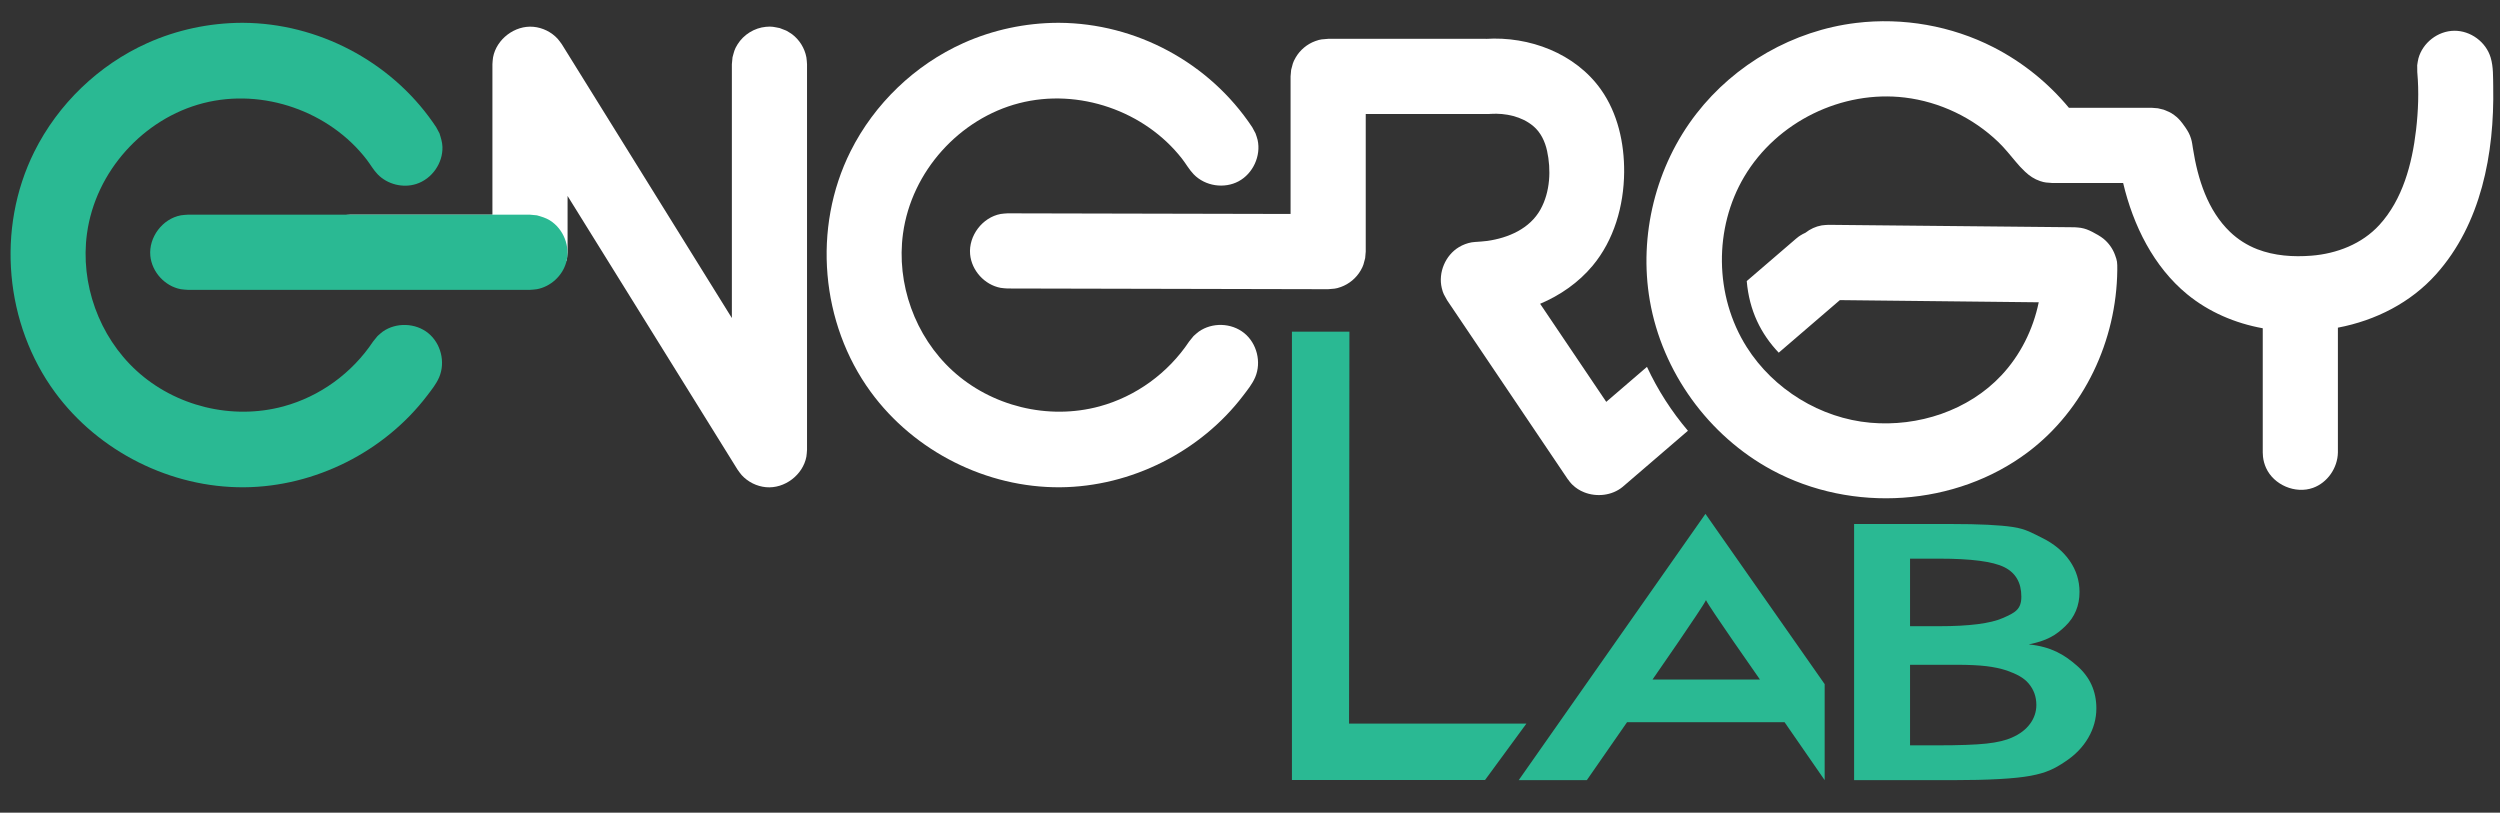 <?xml version="1.0" encoding="UTF-8" standalone="no"?>
<!DOCTYPE svg PUBLIC "-//W3C//DTD SVG 1.1//EN" "http://www.w3.org/Graphics/SVG/1.1/DTD/svg11.dtd">
<svg width="100%" height="100%" viewBox="0 0 1575 512" version="1.1" xmlns="http://www.w3.org/2000/svg" xmlns:xlink="http://www.w3.org/1999/xlink" xml:space="preserve" xmlns:serif="http://www.serif.com/" style="fill-rule:evenodd;clip-rule:evenodd;stroke-linejoin:round;stroke-miterlimit:2;">
    <rect x="0" y="0" width="1575" height="512" fill="#333333" stroke="none"/>
    <g transform="matrix(5.043,0,0,5.043,-3185.53,-2.488)">
        <g transform="matrix(0.06,0,0,0.06,571.765,-50.385)">
            <path d="M1504.97,895.468C1660.01,896.39 1810.37,974.828 1899.51,1102.32C1901.94,1105.79 1904.32,1109.3 1906.66,1112.84L1913.52,1125.6C1916.46,1134.83 1919.4,1144.16 1919.7,1153.8C1920.76,1187.61 1897.92,1220.6 1865.04,1231.07C1837.32,1239.9 1805.13,1231.84 1784.84,1210.93C1775.88,1201.69 1769.75,1190.42 1761.97,1180.31C1684.84,1080.02 1546.42,1030.62 1421.42,1062.81C1297.6,1094.71 1197.38,1204.2 1179.57,1334.31C1165.33,1438.28 1204.22,1548.06 1282.85,1619.96C1363.28,1693.51 1481.31,1723.35 1588.92,1694.04C1664.47,1673.45 1731.2,1625.18 1775.3,1559.04L1784.42,1547.78C1788.1,1544.64 1791.5,1541.16 1795.45,1538.38C1823.27,1518.81 1863.59,1520.14 1890.05,1541.56C1916.49,1562.96 1926.24,1602.11 1912.88,1633.42C1906.96,1647.31 1897.28,1659.25 1888.02,1671.43C1799.08,1788.35 1654.63,1861.35 1506.92,1862.52C1354.31,1863.74 1203.75,1788.37 1113.02,1664.8C1009.03,1523.16 989.878,1324.84 1069.8,1164.1C1119.25,1064.65 1203.85,983.199 1305.36,937.643C1366.8,910.069 1434.21,895.786 1501.44,895.467C1502.62,895.465 1503.79,895.466 1504.97,895.468Z" style="fill:rgb(42,185,147);"/>
        </g>
        <g transform="matrix(0.06,0,0,0.06,673.708,-50.385)">
            <path d="M1504.97,895.468C1664.41,896.417 1817.29,978.06 1906.66,1112.84L1913.52,1125.6C1914.99,1130.21 1916.88,1134.69 1917.92,1139.41C1925.18,1172.51 1908.37,1209.3 1878.38,1225.42C1848.58,1241.43 1808.87,1235.69 1784.84,1210.93C1775.29,1201.08 1768.82,1189.06 1760.44,1178.34C1683,1079.19 1545.66,1030.82 1421.42,1062.81C1297.7,1094.68 1197.38,1204.21 1179.57,1334.31C1165.34,1438.23 1204.22,1548.05 1282.85,1619.96C1363.28,1693.51 1481.31,1723.35 1588.92,1694.04C1664.52,1673.44 1731.44,1624.83 1775.3,1559.04L1784.42,1547.78C1788.1,1544.64 1791.5,1541.16 1795.45,1538.38C1823.12,1518.91 1863.24,1519.85 1890.06,1541.56C1916.39,1562.88 1926.24,1602.11 1912.88,1633.43C1906.93,1647.37 1897.26,1659.28 1888.02,1671.43C1799.08,1788.34 1654.63,1861.35 1506.92,1862.52C1353.93,1863.74 1203.07,1788.24 1112.16,1663.62C1008.58,1521.64 990.215,1322.93 1070.46,1162.79C1120.04,1063.84 1204.4,982.953 1305.36,937.643C1366.8,910.068 1434.21,895.786 1501.44,895.467C1502.62,895.465 1503.79,895.466 1504.97,895.468Z" style="fill:white;"/>
        </g>
        <g transform="matrix(0.169,0,0,0.169,599.695,-102.685)">
            <path d="M1198.78,694.778L1198.78,796.524L1198.36,801.354C1197.24,805.496 1197.22,806.676 1195.05,810.431C1191.8,816.049 1186.56,820.434 1180.46,822.643C1176.38,824.119 1175.21,823.937 1170.94,824.302L933.939,823.778C932.238,823.616 930.514,823.611 928.835,823.293C917.015,821.057 907.42,810.495 906.335,798.502C905.103,784.873 915.348,771.197 928.956,768.684C930.637,768.374 932.36,768.376 934.061,768.222L1143.22,768.685L1143.22,667L1143.64,662.176C1144.75,658.04 1144.78,656.862 1146.94,653.111C1150.18,647.499 1155.41,643.114 1161.5,640.897C1165.57,639.416 1166.73,639.595 1171,639.222L1287.87,639.222C1287.49,639.254 1286.53,639.329 1287.28,639.273C1319.79,637.139 1353.69,650.004 1372.6,676.643C1385,694.11 1389.98,716.169 1389.8,737.868C1389.58,762.77 1382.29,788.073 1366.43,807.02C1356.12,819.344 1342.59,828.808 1327.69,835.083L1376.57,907.576L1406.67,881.698C1414.58,898.745 1424.8,914.635 1436.94,928.942L1389.11,970.063L1389.08,970.091C1388.91,970.229 1388.75,970.366 1388.59,970.501C1380.79,976.879 1369.48,978.122 1360.18,974.402C1357.02,973.15 1354.1,971.314 1351.62,968.895L1351.49,968.774L1351.44,968.726L1351.39,968.678L1351.37,968.648L1351.34,968.624L1351.21,968.497C1351.12,968.401 1351.03,968.304 1350.93,968.205C1350.05,967.269 1349.24,966.268 1348.52,965.215C1348.34,964.984 1348.15,964.755 1347.97,964.529L1258.97,832.529C1256.84,828.652 1256,827.756 1254.97,823.397C1252.27,812.012 1257.63,799.224 1267.71,793.178C1270.59,791.455 1273.75,790.265 1277.05,789.668C1278.69,789.37 1280.37,789.371 1282.03,789.222C1281.35,789.222 1285.53,789.058 1288.67,788.609C1304.28,786.376 1320.06,779.552 1327.94,765.38C1335.23,752.254 1335.84,735.906 1332.83,722.085C1331.33,715.194 1328.23,708.458 1322.68,703.782C1314.08,696.531 1302.09,694.047 1291.21,694.691L1290.13,694.778L1198.78,694.778Z" style="fill:white;"/>
        </g>
        <g transform="matrix(0.169,0,0,0.169,599.695,-102.685)">
            <path d="M1523.78,782.595C1527.26,779.857 1531.37,777.921 1535.77,777.143C1537.45,776.846 1539.18,776.862 1540.88,776.721L1722.8,778.52C1724.32,778.659 1725.85,778.675 1727.34,778.939C1730.78,779.543 1732.81,780.411 1735.91,781.957C1738.27,783.129 1742.03,785.297 1744.05,786.936C1747.92,790.069 1750.9,794.248 1752.61,798.861C1754.31,803.44 1754.38,804.369 1754.33,810.203C1753.79,862.205 1729.98,913.368 1688.26,944.771C1635.09,984.796 1558.53,990.085 1499.01,957.971C1452.15,932.684 1417.86,885.406 1408.78,832.718C1400.48,784.572 1413.17,733.235 1443.22,694.537C1471.69,657.865 1514.82,633.093 1561.31,627.474C1595.94,623.289 1631.74,629.585 1662.74,645.412C1684.16,656.352 1703.27,671.754 1718.59,690.222L1780,690.222L1784.37,690.568C1785.79,690.911 1787.21,691.254 1788.63,691.597C1792.21,693.09 1793.25,693.272 1796.41,695.586C1799.14,697.583 1800.49,699.148 1802.56,701.794C1803.38,702.834 1804.15,703.908 1804.87,705.012C1806.75,707.873 1807.81,709.679 1808.84,712.965C1809.58,715.349 1809.88,717.846 1810.25,720.255C1813.85,743.116 1821.19,766.111 1837.69,781.959C1843.47,787.504 1850.34,791.859 1857.83,794.757C1870.49,799.657 1884.45,800.578 1897.84,799.522C1916.58,798.045 1935.2,790.876 1948.07,776.796C1965.2,758.057 1972.25,731.91 1975.2,706.476C1976.82,692.495 1977.36,678.371 1976.12,664.255C1976.1,664.087 1976.08,663.856 1976.08,663.856L1976.03,658.73C1976.33,657.047 1976.47,655.33 1976.93,653.683C1980.09,642.143 1991.25,633.372 2003.45,633.258C2015.42,633.147 2026.91,641.477 2030.36,653.185C2032.39,660.087 2032.08,667.42 2032.22,674.726C2033.14,724.214 2023.27,776.075 1989.99,813.266C1971.32,834.133 1945.53,847.376 1917.41,852.733L1917.41,945C1917.19,956.484 1909.66,967.322 1899.02,971.143C1886,975.821 1869.96,969.014 1864.29,956.363C1863.12,953.773 1862.36,951.005 1862.04,948.186C1861.92,947.129 1861.88,946.065 1861.86,945L1861.86,853.175C1841.44,849.485 1821.91,841.129 1806,828.059C1781.25,807.735 1766.1,777.301 1758.66,745.778L1706,745.778C1702.09,745.466 1701.04,745.617 1697.29,744.375C1693.08,742.985 1689.32,740.477 1686.12,737.398C1682.9,734.307 1681.87,733.124 1679.32,730.118C1675.28,725.333 1671.18,720.127 1666.48,715.597C1647.75,697.544 1623.08,685.736 1597.25,682.623C1551.16,677.069 1502.79,700.2 1478.51,741.244C1456.2,778.961 1456.35,829.081 1480.41,867.101C1500.2,898.371 1534.92,919.728 1571.78,923.005C1607.15,926.149 1644.18,914.094 1668.66,888.003C1682.64,873.102 1692.11,854.121 1696.26,833.98L1549.26,832.371L1504.07,871.229C1490.86,857.308 1482.29,840.143 1480.42,818.29L1516.89,786.937C1518.71,785.414 1519.07,785.218 1519.98,784.631C1521.19,783.854 1522.46,783.174 1523.78,782.595Z" style="fill:white;"/>
        </g>
        <g transform="matrix(0.169,0,0,0.169,599.695,-102.685)">
            <path d="M553.222,769.222L553.222,658C553.38,656.299 553.381,654.577 553.695,652.898C556.207,639.454 569.765,629.074 583.539,630.338C590.371,630.966 596.876,634.196 601.504,639.26C602.657,640.521 603.566,641.983 604.597,643.345L730.222,845.622L730.222,658L730.695,652.896C731.935,648.538 731.967,647.279 734.383,643.377C738.911,636.064 746.894,631.132 755.437,630.341C760.007,629.917 761.149,630.45 765.602,631.283C767.195,631.9 768.788,632.517 770.382,633.134C771.834,634.034 773.376,634.803 774.74,635.833C780.217,639.969 784.044,646.149 785.305,652.896C785.619,654.575 785.62,656.299 785.778,658L785.778,943C785.62,944.701 785.619,946.423 785.305,948.102C782.793,961.546 769.235,971.926 755.461,970.662C748.629,970.034 742.124,966.804 737.496,961.74C736.343,960.479 735.434,959.017 734.403,957.655L608.778,755.378L608.778,797.083L608.305,802.187C607.368,805.481 606.413,802.886 604.617,805.786C599.289,814.392 589.036,819.482 578.898,818.825C578.599,818.84 578.3,818.851 578,818.857L448,818.857C431.519,818.503 417.478,808.296 420.741,791.654C423.194,779.147 435.15,769.499 448,769.222L553.222,769.222Z" style="fill:white;"/>
        </g>
        <g transform="matrix(0.169,0,0,0.169,599.695,-102.685)">
            <path d="M328,797L581,797" style="fill:none;"/>
        </g>
        <g transform="matrix(0.169,0,0,0.169,599.695,-102.685)">
            <path d="M586.104,769.695C589.398,770.632 592.723,771.587 595.623,773.383C605.797,779.682 611.057,792.863 607.717,804.602C604.901,814.5 596.235,822.411 586.104,824.305C584.425,824.619 582.701,824.62 581,824.778L328,824.778C326.299,824.62 324.575,824.619 322.896,824.305C311.071,822.094 301.452,811.554 300.341,799.563C299.078,785.937 309.293,772.238 322.896,769.695C324.575,769.381 326.299,769.38 328,769.222L581,769.222C582.701,769.38 584.403,769.538 586.104,769.695Z" style="fill:rgb(42,185,147);"/>
        </g>
        <g transform="matrix(1.129,0,0,0.75,703.433,9.136)">
            <g transform="matrix(1,0,0,1,4.259,-0.029)">
                <path d="M75.135,118.426L75.135,43.752L81.496,43.752L81.455,109.035L101.079,109.035L96.504,118.426L75.135,118.426Z" style="fill:rgb(42,185,147);fill-rule:nonzero;"/>
            </g>
            <g transform="matrix(1,0,0,1,4.102,0)">
                <path d="M115.19,101.669L127.081,101.669C127.081,101.669 121.378,89.421 121.106,88.431C120.873,89.363 115.19,101.669 115.19,101.669ZM134.24,118.426L129.804,108.773L112.373,108.773L107.921,118.426L100.385,118.426L121.048,74.07L134.24,102.43L134.24,118.426Z" style="fill:rgb(42,185,147);fill-rule:nonzero;"/>
            </g>
            <g transform="matrix(1,0,0,1,-7.089,0)">
                <path d="M154.879,92.781L158.13,92.781C161.433,92.781 163.77,92.33 165.139,91.426C166.509,90.523 167.194,89.992 167.194,87.855C167.194,85.523 166.563,83.886 165.3,82.944C164.037,82.002 161.647,81.53 158.13,81.53L154.879,81.53L154.879,92.781ZM154.879,112.627L157.868,112.627C160.297,112.627 162.113,112.53 163.318,112.335C164.522,112.141 165.475,111.801 166.174,111.315C167.029,110.752 167.689,109.994 168.156,109.042C168.622,108.09 168.855,107.041 168.855,105.895C168.855,104.534 168.573,103.349 168.01,102.339C167.447,101.329 166.64,100.731 165.591,100.168C164.931,99.838 164.178,99.595 163.332,99.439C162.487,99.284 161.365,99.206 159.966,99.206L154.879,99.206L154.879,112.627ZM148.688,118.426L148.688,75.76L159.442,75.76C162.512,75.76 164.78,75.925 166.247,76.255C167.714,76.586 168.432,77.292 169.462,78.049C170.783,79.021 171.808,80.293 172.537,81.867C173.265,83.441 173.63,85.18 173.63,87.084C173.63,89.357 173.105,91.256 172.056,92.781C171.007,94.307 170.011,95.209 168.01,95.811C170.497,96.199 171.925,97.493 173.353,99.368C174.781,101.243 175.495,103.608 175.495,106.464C175.495,108.193 175.194,109.835 174.591,111.39C173.989,112.944 173.134,114.265 172.027,115.353C170.861,116.538 169.943,117.212 168.214,117.698C166.485,118.183 163.58,118.426 159.5,118.426L148.688,118.426Z" style="fill:rgb(42,185,147);fill-rule:nonzero;"/>
            </g>
        </g>
    </g>
</svg>
